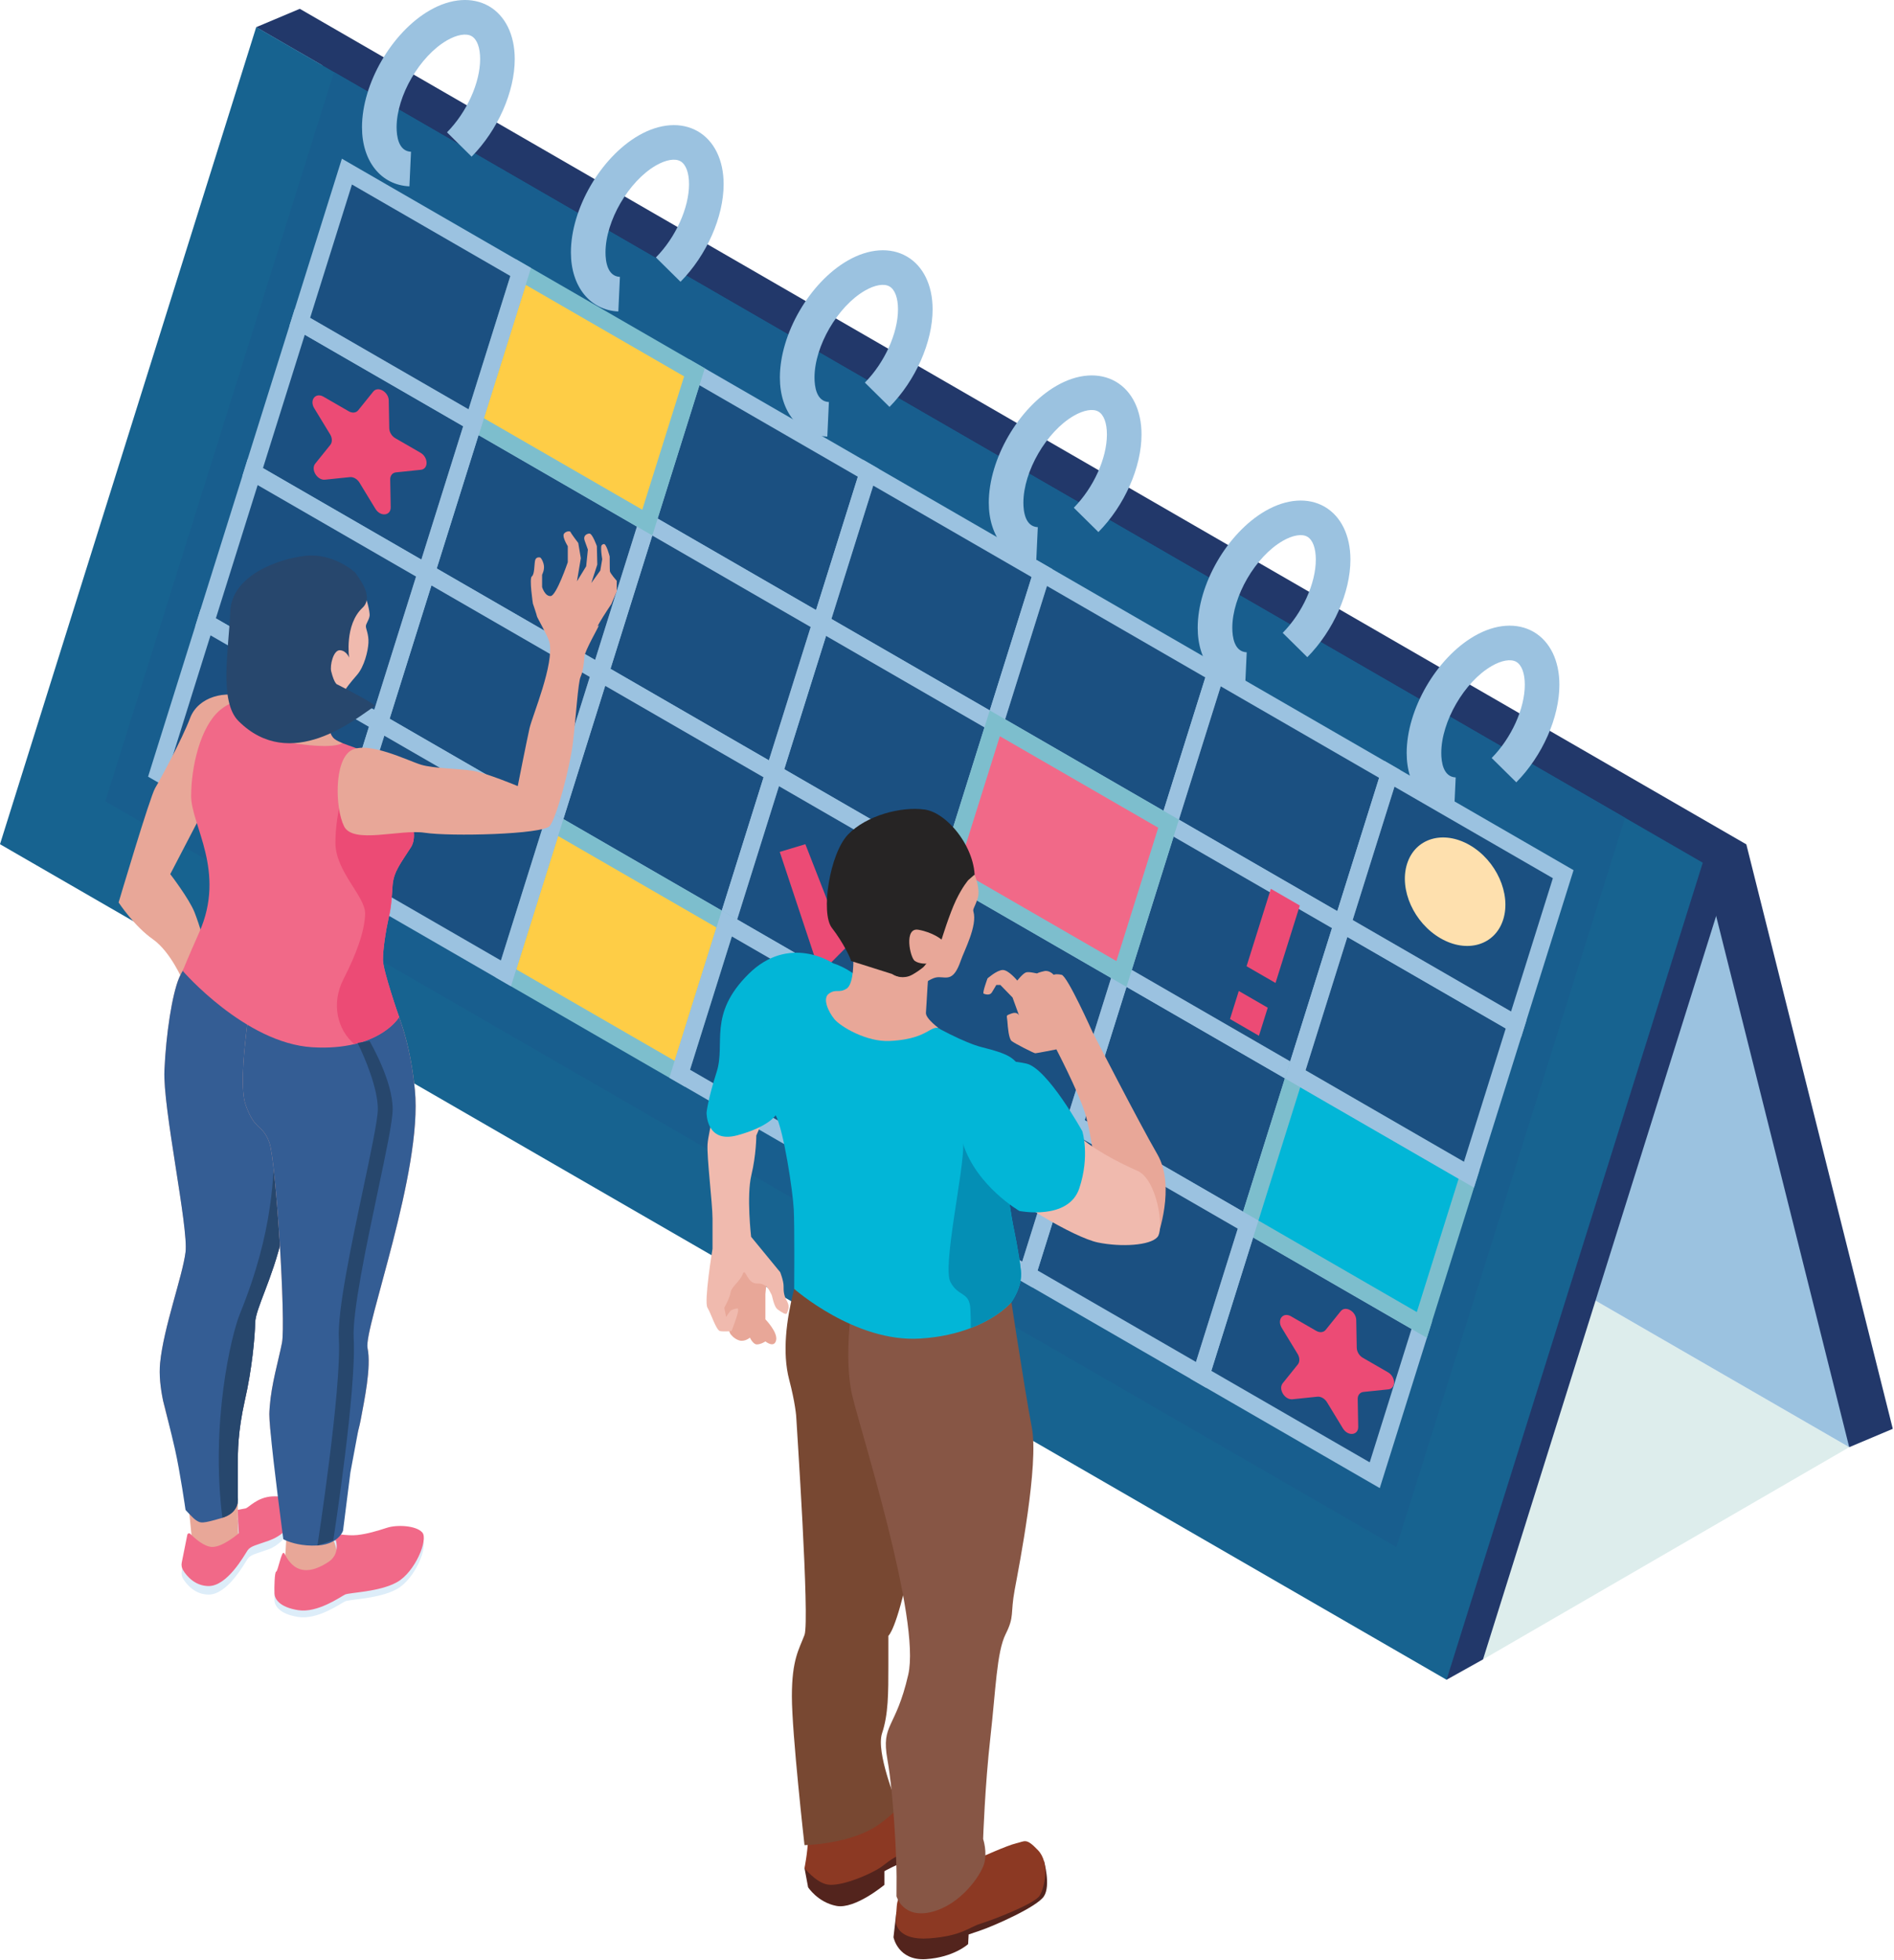 <svg width="435" height="450" viewBox="0 0 435 450" fill="none" xmlns="http://www.w3.org/2000/svg">
<path d="M434.723 328.02L424.717 332.236L58.848 6.236L68.854 2.023L401.085 193.844L434.723 328.02Z" fill="#22386A"/>
<path d="M424.717 332.236L92.486 140.411L58.848 6.235L340.611 380.955L424.717 332.236Z" fill="#DDEDEC"/>
<path d="M424.717 332.236L92.486 140.411L58.848 6.235L391.083 198.056L424.717 332.236Z" fill="#9BC2E0"/>
<path d="M340.608 380.955L332.235 385.628L66.422 4.113L398.653 195.934L340.608 380.955Z" fill="#22386A"/>
<path d="M332.235 385.628L0 193.808L58.844 6.235L391.08 198.056L332.235 385.628Z" fill="#176390"/>
<path d="M320.71 355.16L24.188 183.956L76.706 16.543L373.232 187.747L320.71 355.16Z" fill="#185E8E"/>
<path d="M246.746 258.093L286.655 281.134L297.476 246.637L257.571 223.597L246.746 258.093Z" fill="#223C6F" fill-opacity="0.4"/>
<path d="M287.805 284.094L244.371 259.015L256.412 220.636L299.85 245.715L287.805 284.094ZM249.12 257.167L285.5 278.173L295.105 247.562L258.725 226.557L249.12 257.167Z" fill="#9BC2E0"/>
<path d="M188.569 143.016L199.39 108.52L159.481 85.48L148.66 119.976L188.569 143.016Z" fill="#223C6F" fill-opacity="0.4"/>
<path d="M189.723 145.977L146.285 120.898L158.326 82.519L201.76 107.597L189.723 145.977ZM151.034 119.05L187.414 140.055L197.019 109.445L160.639 88.439L151.034 119.05Z" fill="#9BC2E0"/>
<path d="M217.661 200.558L206.84 235.05L246.745 258.095L257.57 223.598L217.661 200.558Z" fill="#223C6F" fill-opacity="0.4"/>
<path d="M247.903 261.055L204.465 235.976L216.506 197.597L259.939 222.675L247.903 261.055ZM209.214 234.128L245.594 255.134L255.195 224.523L218.814 203.518L209.214 234.128Z" fill="#9BC2E0"/>
<path d="M228.491 166.059L239.316 131.563L199.407 108.519L188.586 143.015L228.491 166.059Z" fill="#223C6F" fill-opacity="0.4"/>
<path d="M229.645 169.019L186.211 143.941L198.252 105.562L241.686 130.64L229.645 169.019ZM190.956 142.093L227.336 163.098L236.937 132.488L200.556 111.483L190.956 142.093Z" fill="#9BC2E0"/>
<path d="M268.386 189.099L279.206 154.603L239.301 131.562L228.477 166.059L268.386 189.099Z" fill="#223C6F" fill-opacity="0.4"/>
<path d="M269.535 192.06L226.102 166.981L238.142 128.602L281.58 153.68L269.535 192.06ZM230.846 165.133L267.227 186.138L276.831 155.528L240.451 134.523L230.846 165.133Z" fill="#9BC2E0"/>
<path d="M308.296 212.141L319.116 177.645L279.207 154.604L268.387 189.101L308.296 212.141Z" fill="#223C6F" fill-opacity="0.4"/>
<path d="M309.45 215.102L266.012 190.023L278.052 151.644L321.486 176.722L309.45 215.102ZM270.76 188.175L307.141 209.181L316.745 178.57L280.365 157.565L270.76 188.175Z" fill="#9BC2E0"/>
<path d="M257.566 223.596L297.472 246.637L308.296 212.14L268.387 189.1L257.566 223.596Z" fill="#223C6F" fill-opacity="0.4"/>
<path d="M298.629 249.597L255.191 224.518L267.232 186.135L310.67 211.214L298.629 249.597ZM259.94 222.67L296.32 243.676L305.925 213.065L269.545 192.06L259.94 222.67Z" fill="#9BC2E0"/>
<path d="M217.659 200.558L228.48 166.061L188.575 143.017L177.75 177.513L217.659 200.558Z" fill="#223C6F" fill-opacity="0.4"/>
<path d="M218.813 203.518L175.375 178.439L187.416 140.056L230.85 165.134L218.813 203.518ZM180.12 176.591L216.5 197.597L226.105 166.982L189.724 145.977L180.12 176.591Z" fill="#9BC2E0"/>
<path d="M257.569 223.598L268.39 189.101L228.481 166.061L217.66 200.557L257.569 223.598Z" fill="#F16988"/>
<path d="M258.719 226.558L215.285 201.479L227.326 163.096L270.76 188.174L258.719 226.558ZM220.03 199.631L256.41 220.637L266.015 190.022L229.635 169.017L220.03 199.631Z" fill="#7DBECD"/>
<path d="M177.745 177.512L188.57 143.015L148.661 119.975L137.84 154.471L177.745 177.512Z" fill="#223C6F" fill-opacity="0.4"/>
<path d="M178.899 180.472L135.465 155.393L147.506 117.01L190.943 142.089L178.899 180.472ZM140.21 153.545L176.59 174.551L186.195 143.936L149.814 122.931L140.21 153.545Z" fill="#9BC2E0"/>
<path d="M137.844 154.472L127.02 188.968L166.929 212.009L177.749 177.512L137.844 154.472Z" fill="#223C6F" fill-opacity="0.4"/>
<path d="M168.082 214.969L124.645 189.89L136.685 151.511L180.119 176.59L168.082 214.969ZM129.389 188.042L165.77 209.048L175.374 178.437L138.994 157.432L129.389 188.042Z" fill="#9BC2E0"/>
<path d="M148.66 119.976L108.75 96.936L97.93 131.432L137.839 154.473L148.66 119.976Z" fill="#223C6F" fill-opacity="0.4"/>
<path d="M138.993 157.433L95.555 132.354L107.595 93.971L151.029 119.049L138.993 157.433ZM100.303 130.506L136.684 151.512L146.288 120.897L109.908 99.892L100.303 130.506Z" fill="#9BC2E0"/>
<path d="M177.754 177.512L166.934 212.008L206.843 235.049L217.663 200.556L177.754 177.512Z" fill="#223C6F" fill-opacity="0.4"/>
<path d="M207.992 238.009L164.559 212.93L176.599 174.551L220.037 199.63L207.992 238.009ZM169.303 211.082L205.684 232.088L215.288 201.477L178.908 180.472L169.303 211.082Z" fill="#9BC2E0"/>
<path d="M97.934 131.433L87.113 165.925L127.018 188.97L137.843 154.473L97.934 131.433Z" fill="#223C6F" fill-opacity="0.4"/>
<path d="M128.172 191.93L84.738 166.851L96.779 128.472L140.217 153.55L128.172 191.93ZM89.483 165.003L125.863 186.009L135.468 155.398L99.088 134.393L89.483 165.003Z" fill="#9BC2E0"/>
<path d="M127.024 188.97L116.203 223.466L156.112 246.507L166.933 212.01L127.024 188.97Z" fill="#FECD46"/>
<path d="M157.262 249.467L113.828 224.388L125.869 186.005L169.307 211.084L157.262 249.467ZM118.573 222.54L154.953 243.546L164.558 212.931L128.178 191.926L118.573 222.54Z" fill="#7DBECD"/>
<path d="M275.836 315.631L315.741 338.671L326.566 304.174L286.657 281.134L275.836 315.631Z" fill="#223C6F" fill-opacity="0.4"/>
<path d="M316.895 341.631L273.461 316.552L285.502 278.169L328.939 303.248L316.895 341.631ZM278.206 314.708L314.586 335.714L324.191 305.1L287.81 284.094L278.206 314.708Z" fill="#9BC2E0"/>
<path d="M286.652 281.133L326.561 304.174L337.382 269.677L297.473 246.637L286.652 281.133Z" fill="#02B6D7"/>
<path d="M327.715 307.134L284.277 282.055L296.318 243.676L339.752 268.755L327.715 307.134ZM289.026 280.207L325.406 301.213L335.011 270.602L298.631 249.597L289.026 280.207Z" fill="#7DBECD"/>
<path d="M246.75 258.094L235.93 292.59L275.839 315.631L286.66 281.134L246.75 258.094Z" fill="#223C6F" fill-opacity="0.4"/>
<path d="M276.993 318.591L233.555 293.512L245.595 255.129L289.029 280.208L276.993 318.591ZM238.303 291.664L274.684 312.67L284.288 282.056L247.908 261.05L238.303 291.664Z" fill="#9BC2E0"/>
<path d="M297.477 246.637L337.386 269.678L348.206 235.185L308.301 212.141L297.477 246.637Z" fill="#223C6F" fill-opacity="0.4"/>
<path d="M338.535 272.642L295.102 247.563L307.142 209.18L350.576 234.258L338.535 272.642ZM299.846 245.715L336.227 266.721L345.827 236.106L309.447 215.101L299.846 245.715Z" fill="#9BC2E0"/>
<path d="M206.848 235.049L196.023 269.546L235.933 292.59L246.753 258.093L206.848 235.049Z" fill="#223C6F" fill-opacity="0.4"/>
<path d="M237.082 295.55L193.648 270.471L205.689 232.088L249.127 257.167L237.082 295.55ZM198.393 268.623L234.774 289.629L244.378 259.015L207.998 238.009L198.393 268.623Z" fill="#9BC2E0"/>
<path d="M148.675 119.974L159.495 85.478L119.59 62.438L108.766 96.934L148.675 119.974Z" fill="#FECD46"/>
<path d="M149.824 122.934L106.391 97.856L118.431 59.477L161.869 84.555L149.824 122.934ZM111.135 96.008L147.516 117.014L157.12 86.403L120.74 65.397L111.135 96.008Z" fill="#7DBECD"/>
<path d="M319.118 177.644L308.297 212.14L348.202 235.184L359.027 200.688L319.118 177.644Z" fill="#223C6F" fill-opacity="0.4"/>
<path d="M349.356 238.144L305.922 213.066L317.963 174.687L361.4 199.765L349.356 238.144ZM310.667 211.218L347.047 232.223L356.652 201.613L320.271 180.608L310.667 211.218Z" fill="#9BC2E0"/>
<path d="M108.753 96.936L68.848 73.892L58.023 108.388L97.933 131.433L108.753 96.936Z" fill="#223C6F" fill-opacity="0.4"/>
<path d="M99.082 134.393L55.648 109.314L67.689 70.931L111.127 96.009L99.082 134.393ZM60.393 107.466L96.773 128.472L106.378 97.857L69.998 76.852L60.393 107.466Z" fill="#9BC2E0"/>
<path d="M97.937 131.431L58.028 108.387L47.207 142.883L87.116 165.924L97.937 131.431Z" fill="#223C6F" fill-opacity="0.4"/>
<path d="M88.266 168.884L44.832 143.805L56.873 105.426L100.307 130.505L88.266 168.884ZM49.577 141.957L85.957 162.963L95.562 132.352L59.181 111.347L49.577 141.957Z" fill="#9BC2E0"/>
<path d="M166.93 212.009L156.109 246.506L196.014 269.546L206.839 235.049L166.93 212.009Z" fill="#223C6F" fill-opacity="0.4"/>
<path d="M197.172 272.506L153.734 247.427L165.775 209.044L209.209 234.123L197.172 272.506ZM158.483 245.583L194.863 266.589L204.468 235.975L168.088 214.969L158.483 245.583Z" fill="#9BC2E0"/>
<path d="M119.585 62.439L79.676 39.395L68.856 73.891L108.761 96.936L119.585 62.439Z" fill="#223C6F" fill-opacity="0.4"/>
<path d="M109.918 99.891L66.481 74.813L78.521 36.434L121.955 61.512L109.918 99.891ZM71.229 72.969L107.609 93.975L117.214 63.364L80.834 42.358L71.229 72.969Z" fill="#9BC2E0"/>
<path d="M47.203 142.885L36.383 177.381L76.288 200.422L87.113 165.925L47.203 142.885Z" fill="#223C6F" fill-opacity="0.4"/>
<path d="M77.446 203.382L34.008 178.303L46.048 139.92L89.482 164.999L77.446 203.382ZM38.757 176.459L75.137 197.465L84.738 166.851L48.357 145.845L38.757 176.459Z" fill="#9BC2E0"/>
<path d="M87.118 165.924L76.293 200.421L116.202 223.465L127.023 188.968L87.118 165.924Z" fill="#223C6F" fill-opacity="0.4"/>
<path d="M117.352 226.425L73.918 201.346L85.959 162.963L129.392 188.042L117.352 226.425ZM78.667 199.498L115.047 220.504L124.652 189.89L88.271 168.884L78.667 199.498Z" fill="#9BC2E0"/>
<path d="M311.493 303.06L311.609 309.426C311.625 310.316 312.185 311.238 312.996 311.707L318.789 315.049C320.601 316.094 320.653 318.777 318.861 318.963L313.143 319.555C312.34 319.639 311.811 320.298 311.827 321.189L311.943 327.555C311.978 329.546 309.57 329.796 308.426 327.916L304.774 321.916C304.261 321.077 303.375 320.565 302.572 320.644L296.854 321.236C295.062 321.423 293.524 318.892 294.609 317.549L298.07 313.249C298.555 312.649 298.539 311.671 298.026 310.829L294.374 304.828C293.23 302.949 294.688 301.141 296.504 302.186L302.298 305.528C303.109 305.997 303.987 305.905 304.472 305.305L307.933 301.006C309.018 299.658 311.458 301.069 311.493 303.06Z" fill="#EC4B75"/>
<path d="M89.286 91.951L89.402 98.317C89.418 99.207 89.978 100.129 90.789 100.598L96.582 103.94C98.394 104.985 98.446 107.667 96.654 107.854L90.936 108.446C90.133 108.529 89.604 109.189 89.62 110.079L89.736 116.445C89.771 118.44 87.363 118.687 86.219 116.807L82.567 110.806C82.054 109.968 81.168 109.455 80.365 109.535L74.647 110.123C72.855 110.31 71.317 107.778 72.402 106.435L75.863 102.136C76.348 101.532 76.332 100.558 75.819 99.716L72.167 93.715C71.023 91.835 72.481 90.027 74.297 91.073L80.091 94.418C80.902 94.887 81.78 94.796 82.265 94.196L85.726 89.896C86.811 88.549 89.251 89.96 89.286 91.951Z" fill="#EC4B75"/>
<path d="M292.953 225.663L286.301 221.825L291.88 204.046L298.532 207.885L292.953 225.663Z" fill="#EC4B75"/>
<path d="M289.144 237.783L282.496 233.94L284.515 227.503L291.167 231.342L289.144 237.783Z" fill="#EC4B75"/>
<path d="M179.086 195.573L184.971 193.809L190.598 208.206L206.958 194.377L210.4 201.375L188.365 223.497L179.086 195.573Z" fill="#EC4B75"/>
<path d="M345.249 211.09C343.397 216.995 336.948 218.93 330.848 215.405C324.748 211.885 321.303 204.239 323.159 198.334C325.011 192.429 331.46 190.498 337.56 194.018C343.656 197.539 347.101 205.185 345.249 211.09Z" fill="#FEE0AE"/>
<path d="M94.033 42.78C87.516 42.482 83.141 37.034 83.141 29.221C83.141 19.203 89.972 7.417 98.694 2.382C103.542 -0.416 108.498 -0.765 112.293 1.42C116.06 3.598 118.222 8.021 118.222 13.556C118.222 21.075 114.335 29.869 108.319 35.961L102.664 30.377C107.214 25.768 110.274 19.008 110.274 13.556C110.274 10.934 109.563 9.018 108.319 8.303C107.071 7.584 104.957 7.949 102.668 9.264C96.393 12.889 91.088 22.024 91.088 29.221C91.088 31.264 91.517 34.709 94.398 34.84L94.033 42.78Z" fill="#9BC2E0"/>
<path d="M142.013 71.506C135.496 71.208 131.121 65.759 131.121 57.947C131.121 47.933 137.952 36.143 146.671 31.108C151.527 28.306 156.478 27.96 160.269 30.146C164.036 32.324 166.198 36.747 166.198 42.282C166.198 49.805 162.312 58.599 156.295 64.686L150.641 59.103C155.191 54.494 158.25 47.734 158.25 42.282C158.25 39.659 157.535 37.748 156.295 37.029C155.047 36.309 152.937 36.667 150.644 37.99C144.37 41.614 139.069 50.754 139.069 57.947C139.069 59.989 139.498 63.435 142.379 63.566L142.013 71.506Z" fill="#9BC2E0"/>
<path d="M190.013 100.233C183.496 99.935 179.117 94.491 179.117 86.674C179.117 76.656 185.948 64.87 194.667 59.835C199.519 57.042 204.474 56.684 208.261 58.874C212.032 61.047 214.194 65.474 214.194 71.014C214.194 78.532 210.308 87.326 204.295 93.418L198.641 87.835C203.191 83.225 206.246 76.466 206.246 71.014C206.246 68.391 205.531 66.476 204.291 65.76C203.04 65.041 200.929 65.399 198.645 66.722C192.37 70.346 187.069 79.486 187.069 86.678C187.069 88.721 187.498 92.166 190.375 92.297L190.013 100.233Z" fill="#9BC2E0"/>
<path d="M237.99 128.965C231.477 128.667 227.098 123.218 227.098 115.406C227.098 105.388 233.929 93.602 242.651 88.567C247.503 85.769 252.459 85.423 256.246 87.605C260.013 89.779 262.175 94.206 262.175 99.741C262.175 107.26 258.288 116.058 252.276 122.146L246.621 116.562C251.171 111.953 254.227 105.193 254.227 99.741C254.227 97.118 253.516 95.203 252.272 94.488C251.028 93.768 248.914 94.13 246.625 95.449C240.35 99.073 235.045 108.209 235.045 115.406C235.045 117.448 235.475 120.894 238.356 121.025L237.99 128.965Z" fill="#9BC2E0"/>
<path d="M285.97 157.691C279.457 157.393 275.078 151.945 275.078 144.132C275.078 134.114 281.909 122.328 290.632 117.293C295.488 114.495 300.435 114.146 304.226 116.331C307.993 118.505 310.155 122.932 310.155 128.467C310.155 135.986 306.269 144.78 300.256 150.872L294.601 145.289C299.152 140.679 302.207 133.919 302.207 128.467C302.207 125.845 301.496 123.929 300.252 123.214C299.008 122.495 296.894 122.856 294.605 124.176C288.331 127.8 283.026 136.936 283.026 144.132C283.026 146.175 283.455 149.62 286.336 149.751L285.97 157.691Z" fill="#9BC2E0"/>
<path d="M333.967 186.417C327.449 186.119 323.074 180.671 323.074 172.858C323.074 162.848 329.905 151.058 338.628 146.019C343.476 143.217 348.431 142.872 352.222 145.057C355.989 147.235 358.151 151.658 358.151 157.193C358.151 164.716 354.265 173.51 348.252 179.598L342.598 174.014C347.148 169.409 350.204 162.649 350.204 157.193C350.204 154.571 349.492 152.655 348.248 151.94C347.001 151.225 344.89 151.578 342.602 152.902C336.323 156.526 331.022 165.665 331.022 172.858C331.022 174.901 331.451 178.346 334.332 178.477L333.967 186.417Z" fill="#9BC2E0"/>
<path d="M219.842 415.727L221.774 412.826C221.774 412.826 224.675 417.797 220.808 421.386C216.942 424.974 211.831 426.357 209.069 427.049C206.308 427.74 203.133 429.572 203.133 429.572V432.703C203.133 432.703 196.365 438.374 192.085 437.543C187.806 436.713 185.596 433.264 185.596 433.264L184.77 428.845L197.887 424.012L219.842 415.727Z" fill="#53241D"/>
<path d="M202.894 412.604C202.894 412.604 206.896 415.497 211.068 412.827C212.61 411.841 219.846 410.756 221.778 412.827C223.709 414.897 220.812 420.973 212.248 423.735C203.689 426.497 204.515 427.462 201.34 429.258C198.165 431.054 192.363 433.264 189.741 432.572C187.118 431.881 184.77 428.845 184.77 428.845C184.77 428.845 185.461 425.547 185.596 422.157C185.735 418.767 185.735 418.767 185.735 418.767C185.735 418.767 190.015 420.424 195.264 419.594C200.514 418.763 202.894 412.604 202.894 412.604Z" fill="#8C3923"/>
<path d="M181.252 316.737C182.631 321.982 182.909 325.213 182.909 325.837C182.909 326.457 186.017 372.025 184.773 375.339C183.529 378.653 181.872 380.93 181.872 389.422C181.872 397.914 184.773 423.597 184.773 423.597C184.773 423.597 195.717 423.426 202.17 418.625C208.624 413.825 205.902 413.825 205.902 413.825C205.902 413.825 201.133 402.261 202.584 397.914C204.034 393.563 204.034 388.802 204.034 382.174C204.034 375.545 204.034 375.545 204.034 375.545C204.034 375.545 205.898 374.186 208.799 360.159C211.699 346.131 211.894 298.378 211.274 296.721C210.654 295.064 185.599 286.273 185.599 286.273C185.599 286.273 177.942 304.136 181.252 316.737Z" fill="#784832"/>
<path d="M236.898 428.293L239.763 427.208C239.763 427.208 241.385 432.851 239.763 435.338C238.142 437.822 228.132 442.173 225.299 443.139C222.469 444.105 222.469 444.105 222.469 444.105L222.354 446.314C222.354 446.314 219.087 449.35 212.666 449.767C206.244 450.181 205.211 444.729 205.211 444.729L205.871 438.982L224.818 437.135L236.898 428.293Z" fill="#53241D"/>
<path d="M207.594 434.341C207.594 434.341 206.171 435.017 205.961 437.627C205.754 440.238 205.754 441.271 205.754 441.271C205.754 441.271 205.893 445.551 213.415 444.999C220.942 444.446 222.531 442.444 225.222 441.617C227.916 440.791 237.719 437.059 238.824 435.128C239.929 433.197 241.173 427.673 238.411 424.772C235.649 421.871 235.454 422.702 233.376 423.183C231.298 423.663 225.377 426.358 222.917 427.395C220.457 428.432 211.826 429.537 211.826 429.537L207.594 434.341Z" fill="#8C3923"/>
<path d="M169.758 290.414C169.758 290.414 166.65 293.494 165.72 296.717C164.791 299.939 167.739 306.218 167.739 306.218C167.739 306.218 168.482 307.315 169.758 307.72C171.037 308.125 172.241 307.084 172.241 307.084C172.241 307.084 172.941 308.694 173.899 308.646C174.86 308.594 175.794 307.951 175.794 307.951C175.794 307.951 177.781 309.58 178.246 307.724C178.715 305.864 175.794 302.888 175.794 302.888V301.088V297.054L176.382 290.939L169.758 290.414Z" fill="#E8A798"/>
<path d="M189.104 222.58C189.104 222.58 185.499 218.026 179.908 220.613C174.317 223.2 169.656 226.825 168.825 232.519C167.999 238.213 167.478 244.945 166.234 247.949C164.991 250.954 162.714 259.756 162.507 262.656C162.3 265.557 163.647 276.326 163.647 279.744C163.647 283.161 163.647 286.682 163.647 286.682C163.647 286.682 161.637 298.83 162.487 300.213C163.337 301.596 164.478 305.443 165.408 305.59C166.342 305.737 167.999 305.59 167.999 305.59C167.999 305.59 170.172 300.32 169.346 300.388C168.519 300.455 167.796 300.873 167.796 300.873L166.759 302.327L166.346 300.213C166.346 300.213 167.589 298.047 167.796 296.716C168.003 295.381 169.97 294.141 170.594 292.484C171.218 290.827 171.527 294.761 173.908 294.658C176.288 294.554 176.809 296.641 177.119 297.046C177.429 297.455 177.635 299.935 178.672 300.662C179.71 301.389 180.588 301.958 180.743 301.441C180.898 300.924 181.518 300.094 180.743 298.695C179.968 297.296 179.968 296.418 179.968 295.226C179.968 294.034 179.193 292.067 179.193 292.067L172.513 283.936C172.513 283.936 171.424 274.566 172.565 269.801C173.705 265.037 173.705 260.689 173.705 260.689C173.705 260.689 179.499 247.226 180.433 245.052C181.359 242.879 190.844 230.659 189.104 222.58Z" fill="#F0BAAE"/>
<path d="M191.279 221.122C191.279 221.122 181.292 214.315 171.918 223.609C162.544 232.904 166.685 239.533 164.614 246.022C162.544 252.511 162.278 255.412 162.278 255.412C162.278 255.412 162.131 262.569 169.311 260.645C176.492 258.726 178.149 256.032 178.149 256.032C178.149 256.032 187.774 232.765 189.109 230.417C190.436 228.068 191.279 221.122 191.279 221.122Z" fill="#02B6D7"/>
<path d="M195.752 298.937C195.752 298.937 193.674 311.749 195.752 320.448C197.834 329.146 211.504 371.817 208.603 384.45C205.702 397.083 202.332 395.632 203.811 403.922C205.289 412.207 205.917 426.914 205.917 430.848C205.917 434.782 205.897 435.335 205.897 435.335C205.897 435.335 207.363 440.584 213.992 438.927C220.62 437.27 225.178 430.642 226.005 427.951C226.831 425.257 225.798 422.177 225.798 422.177C225.798 422.177 226.211 409.93 227.455 398.95C228.699 387.975 228.905 379.272 230.976 375.131C233.046 370.991 232.013 370.573 233.046 364.982C234.083 359.391 238.637 336.192 236.98 327.7C235.323 319.208 231.178 291.661 231.178 291.661L195.752 298.937Z" fill="#875645"/>
<path d="M234.475 291.669C234.92 295.388 232.293 298.937 232.293 298.937C232.293 298.937 229.495 302.382 222.978 304.874C219.942 306.034 216.052 307.024 211.275 307.298C196.366 308.22 182.41 295.901 182.41 295.901C182.41 295.901 182.513 281.707 182.306 277.649C182.104 273.556 180.021 259.568 178.146 256.02C176.302 252.507 175.451 241.313 175.245 235.479C175.038 229.646 179.815 222.071 186.435 220.776C193.055 219.481 199.469 226.439 199.469 226.439C199.469 226.439 217.518 238.416 225.569 240.427C231.641 241.929 232.802 242.851 234.236 244.965C234.749 245.716 235.226 246.534 235.941 247.556C238.842 251.684 231.574 274.474 231.574 274.474C231.574 274.474 232.428 280.069 232.631 281.023C232.833 281.977 234.065 287.918 234.475 291.669Z" fill="#02B6D7"/>
<path d="M234.465 291.669C234.91 295.388 232.283 298.937 232.283 298.937C232.283 298.937 229.486 302.382 222.969 304.874C222.969 303.066 222.937 301.496 222.865 300.507C222.663 296.445 220.127 297.82 218.284 294.303C216.408 290.791 221.431 268.573 221.224 262.739C220.986 256.906 221.86 248.843 228.48 247.548C231.04 247.035 232.077 243.904 234.227 244.961C234.739 245.712 235.216 246.53 235.931 247.552C238.832 251.68 231.564 274.47 231.564 274.47C231.564 274.47 232.418 280.065 232.621 281.019C232.824 281.973 234.056 287.918 234.465 291.669Z" fill="#048FB5"/>
<path d="M195.987 219.786C195.987 219.786 196.229 225.862 194.433 226.967C192.637 228.071 192.085 226.967 190.427 228.071C188.77 229.176 190.288 232.351 191.671 234.008C193.05 235.665 198.991 239.254 204.376 238.98C209.76 238.705 211.962 237.434 213.694 236.432C215.427 235.431 215.935 236.293 215.935 236.293C215.935 236.293 212.526 233.869 212.661 232.486C212.8 231.103 213.146 221.995 213.698 220.613C214.247 219.234 195.987 219.786 195.987 219.786Z" fill="#E8A798"/>
<path d="M195.445 220.617C195.445 220.132 193.684 216.405 191.062 213.019C188.439 209.637 190.541 196.023 194.753 191.604C198.966 187.185 207.013 185.095 212.397 185.854C217.782 186.613 224.688 195.344 223.79 202.87C222.892 210.396 220.408 214.263 218.886 215.848C217.368 217.438 213.236 220.136 211.984 222.27C209.429 226.621 204.871 223.597 204.871 223.597L195.445 220.617Z" fill="#262424"/>
<path d="M222.4 202.039L223.834 200.787C223.834 200.787 225.249 204.109 224.542 206.251C223.834 208.393 223.381 208.651 223.572 209.287C224.518 212.49 221.466 218.208 220.659 220.545C219.018 225.306 217.5 224.336 215.636 224.336C213.773 224.336 212.739 225.91 210.709 226.104C208.678 226.299 205.555 223.99 205.555 223.99C205.555 223.99 207.486 224.888 209.489 223.784C211.492 222.679 213.01 221.228 213.01 221.228C213.01 221.228 211.213 221.371 210.109 220.609C209.004 219.846 207.554 212.848 210.935 213.448C214.317 214.048 216.252 215.705 216.252 215.705C216.252 215.705 218.048 209.835 219.566 206.66C221.088 203.489 222.4 202.039 222.4 202.039Z" fill="#E8A798"/>
<path d="M242.623 240.911C242.623 240.911 247.456 250.162 249.113 255.273C250.77 260.383 251.735 270.186 252.288 273.222C252.84 276.262 265.819 283.992 265.819 283.992C265.819 283.992 270.098 272.388 265.819 265.005C261.539 257.617 250.905 236.906 250.905 236.906C250.905 236.906 245.163 224.062 243.819 223.788C242.48 223.51 241.999 223.788 241.999 223.788C241.999 223.788 241.046 222.683 239.854 222.942C238.661 223.2 238.336 223.391 238.216 223.458C238.101 223.526 236.333 222.981 235.606 223.252C234.882 223.526 233.639 225.115 233.639 225.115C233.639 225.115 231.62 222.632 230.273 222.683C228.926 222.735 226.804 224.619 226.804 224.619C226.804 224.619 225.56 227.965 225.921 228.12C226.283 228.275 227.34 228.573 227.785 227.861C228.23 227.15 228.822 226.121 228.822 226.121H229.756L232.554 229.002L234.056 233.143C234.056 233.143 233.694 232.157 232.295 232.678C230.897 233.194 231.258 233.039 231.366 234.438C231.469 235.837 231.676 238.444 232.347 238.992C233.019 239.54 237.465 241.805 237.779 241.805C238.093 241.805 242.623 240.911 242.623 240.911Z" fill="#E8A798"/>
<path d="M221.23 255.826C221.23 255.826 221.521 263.949 226.615 269.635C231.713 275.318 246.774 284.136 252.159 285.241C257.543 286.345 264.172 285.932 265.829 283.997C267.486 282.062 265.69 270.74 261.271 268.809C256.852 266.878 249.949 263.285 247.187 260.11C244.426 256.935 236.836 245.638 233.867 244.449C230.899 243.261 222.474 245.745 221.23 255.826Z" fill="#F0BAAE"/>
<path d="M223.869 247.678C223.869 247.678 218.059 253.086 221.234 262.738C224.409 272.395 234.137 278.01 234.137 278.01C234.137 278.01 245.399 280.263 247.883 272.808C250.37 265.353 248.574 259.691 248.574 259.691C248.574 259.691 240.563 245.226 235.731 244.173C230.902 243.12 226.567 243.283 223.869 247.678Z" fill="#02B6D7"/>
<path d="M37.455 321.503C37.812 323.24 38.246 324.889 38.707 326.471C39.843 330.377 41.154 333.898 41.77 336.266C42.454 338.909 43.066 343.665 43.499 347.6C43.889 351.184 44.127 354.089 44.127 354.089C44.127 354.089 43.273 355.333 47.338 356.314C51.399 357.296 52.842 354.415 54.149 353.695C55.456 352.972 54.61 348.843 54.61 348.843C54.61 348.843 54.61 347.099 54.61 344.858V336.528C54.61 333.186 54.61 328.732 56.243 321.523C57.884 314.319 58.54 306.848 58.603 303.637C58.671 300.43 62.534 293.746 64.831 283.851C67.123 273.957 66.73 230.849 66.73 230.849L46.75 217.35C46.75 217.35 42.684 220.759 41.115 224.558C39.541 228.357 38.166 237.199 37.773 245.719C37.379 254.239 43.344 281.817 42.625 287.456C41.902 293.091 37.578 304.754 36.791 312.872C36.521 315.606 36.847 318.575 37.455 321.503Z" fill="#E8A798"/>
<path d="M54.272 173.88C54.272 173.88 61.854 162.213 56.823 160.246C51.792 158.279 45.502 159.984 43.666 164.832C41.83 169.68 36.811 178.959 35.631 180.922C34.451 182.889 27.242 207.185 27.242 207.185C27.242 207.185 30.771 212.589 35.138 215.649C39.223 218.514 42.072 225.302 42.072 225.302L42.077 232.2L47.254 238.626L50.95 241.539L54.268 241.896C54.268 241.896 55.893 241.721 55.21 241.137C54.526 240.553 54.137 240.613 54.137 240.613L56.529 240.323C56.529 240.323 57.241 239.329 55.48 238.813C53.72 238.296 52.087 238.097 51.796 238.208C51.506 238.316 49.118 234.1 48.923 233.078C48.729 232.057 48.947 229.609 49.086 228.111C49.225 226.613 48.077 224.296 48.077 224.296L49.44 225.933C49.44 225.933 50.855 228.58 51.876 228.85C52.893 229.124 53.096 229.844 53.93 228.58C54.765 227.32 53.712 225.854 53.557 225.556C53.402 225.258 51.785 223.617 51.785 223.617C51.785 223.617 50.763 220.99 49.913 219.993C49.066 218.991 47.834 218.093 47.505 217.684C47.175 217.274 45.899 212.514 44.671 209.422C43.444 206.33 39.104 200.676 39.104 200.676L46.146 187.145L54.272 173.88Z" fill="#E8A798"/>
<path d="M66.76 236.126C66.76 247.964 66.589 276.114 64.817 283.855C62.532 293.75 58.677 300.438 58.606 303.645C58.538 306.852 57.891 314.323 56.218 321.523C54.616 328.724 54.616 333.19 54.616 336.536V343.737C54.616 343.737 54.684 344.214 54.616 344.861C54.445 345.954 53.73 347.623 51.068 348.442C51 348.478 50.932 348.478 50.865 348.509C46.394 349.841 46.088 349.634 45.202 349.121C44.725 348.847 44.042 348.168 43.498 347.587C42.985 347.075 42.611 346.634 42.611 346.634C42.611 346.634 41.383 338.003 40.187 332.713C39.71 330.599 39.162 328.382 38.685 326.471C38.105 324.015 37.592 322.068 37.457 321.591C36.841 318.586 36.504 315.618 36.774 312.892C37.561 304.773 41.892 293.102 42.607 287.475C43.323 281.813 37.354 254.242 37.763 245.715C38.137 237.219 39.535 228.349 41.105 224.562C42.675 220.775 46.736 217.361 46.736 217.361L66.728 230.837C66.728 230.837 66.76 232.851 66.76 236.126Z" fill="#345D94"/>
<path d="M66.764 236.126C66.764 247.964 66.594 276.115 64.821 283.856C62.536 293.75 58.682 300.438 58.61 303.645C58.543 306.852 57.895 314.323 56.222 321.523C54.62 328.724 54.62 333.191 54.62 336.536V343.737C54.62 343.737 54.688 344.214 54.62 344.862C54.45 345.954 53.734 347.623 51.072 348.442C48.342 326.673 53.087 306.57 55.097 301.63C63.021 282.159 62.783 269.502 63.192 260.97C63.566 252.442 60.728 246.053 62.298 242.266C63.319 239.742 65.433 237.421 66.764 236.126Z" fill="#27476D"/>
<path d="M54.609 348.585C54.609 348.585 55.658 348.39 56.378 348.259C57.097 348.128 59 343.737 62.469 343.542C65.943 343.347 69.285 344.984 68.367 348.064C67.449 351.144 64.48 354.681 61.738 355.662C58.996 356.648 57.566 356.874 56.874 357.872C56.183 358.869 52.249 366.145 47.862 366.078C44.766 366.03 42.906 363.8 42.08 362.489C41.742 361.953 41.619 361.313 41.742 360.693L43.018 354.327C43.069 353.997 43.475 353.858 43.709 354.096C44.726 355.122 46.932 357.101 48.776 357.101C51.263 357.101 54.856 353.949 54.856 353.949L54.677 351.203L54.609 348.585Z" fill="#DDEDF9"/>
<path d="M54.613 346.619C54.613 346.619 55.662 346.424 56.382 346.293C57.101 346.162 59.004 343.738 62.473 343.543C65.947 343.349 68.565 344.656 67.647 347.736C66.729 350.815 64.48 352.711 61.738 353.696C58.996 354.682 57.566 354.908 56.874 355.906C56.183 356.907 52.249 364.179 47.862 364.116C44.766 364.068 42.906 361.839 42.08 360.527C41.742 359.991 41.619 359.351 41.742 358.731L43.018 352.365C43.069 352.035 43.475 351.896 43.709 352.135C44.726 353.16 46.932 355.139 48.776 355.139C51.263 355.139 54.856 351.988 54.856 351.988L54.677 349.242L54.613 346.619Z" fill="#F16988"/>
<path d="M56.377 253.519C58.471 259.678 60.307 257.977 61.861 262.301C63.414 266.624 65.679 303.708 64.761 308.294C63.903 312.59 62.349 317.696 61.948 322.965C61.916 323.355 61.896 323.685 61.88 324.018C61.873 324.229 61.864 324.448 61.861 324.666C61.849 325.731 61.928 326.864 62.067 328.036C62.663 332.995 64.368 338.658 65.282 343.522C65.862 346.618 65.87 350.516 65.731 353.675C65.584 356.93 65.282 359.397 65.282 359.397C65.282 359.397 66.856 362.278 66.752 362.278C66.752 362.278 71.867 362.135 74.851 361.098C77.386 360.212 78.197 356.409 77.684 354.267C77.585 353.862 76.234 352.006 76.158 351.779C75.741 350.532 80.462 335.59 82.258 328.509C82.536 327.408 82.739 326.55 82.838 325.981C83.625 321.658 85.326 313.925 84.412 309.47C83.498 305.012 97.12 268.846 95.288 250.24C93.452 231.635 86.9 224.558 86.9 224.558H85.986L58.324 225.17C58.324 225.17 54.279 247.359 56.377 253.519Z" fill="#E8A798"/>
<path d="M76.55 353.579C76.55 353.579 79.792 354.219 82.053 353.973C84.314 353.726 86.623 353.039 88.884 352.304C91.145 351.569 95.568 351.763 96.991 353.385C98.418 355.006 95.322 362.477 91.193 364.786C87.064 367.094 80.233 367.13 79.204 367.651C78.171 368.175 72.91 371.907 68.514 371.219C64.12 370.532 63.086 368.616 63.039 367.384C62.991 366.157 63.039 362.473 63.432 362.373C63.825 362.274 64.66 357.585 65.2 358.086C65.741 358.59 67.827 365.175 75.437 360.14C78.918 357.839 76.55 353.579 76.55 353.579Z" fill="#DDEDF9"/>
<path d="M76.55 352.01C76.55 352.01 79.792 352.65 82.053 352.403C84.314 352.157 86.623 351.469 88.884 350.734C91.145 349.995 95.568 350.194 96.991 351.815C98.418 353.436 95.322 360.907 91.193 363.216C87.064 365.525 80.233 365.561 79.204 366.085C78.171 366.61 72.91 370.345 68.514 369.654C64.12 368.966 63.086 367.051 63.039 365.819C62.991 364.591 63.039 360.907 63.432 360.808C63.825 360.709 64.66 356.019 65.2 356.52C65.741 357.025 67.827 363.609 75.437 358.575C78.918 356.27 76.55 352.01 76.55 352.01Z" fill="#F16988"/>
<path d="M56.377 253.519C58.471 259.678 60.307 257.977 61.861 262.301C63.414 266.624 65.679 303.708 64.761 308.294C63.903 312.59 62.349 317.696 61.948 322.965C61.92 323.486 61.9 323.824 61.88 324.018C61.864 324.181 61.861 324.4 61.861 324.666C61.868 325.429 61.944 326.597 62.067 328.036C62.786 336.333 65.075 353.361 65.075 353.361C65.075 353.361 65.298 353.492 65.731 353.675C66.856 354.156 69.379 354.998 72.908 354.803C74.378 354.72 75.499 354.382 76.345 353.941C78.3 352.932 78.785 351.41 78.785 351.41L80.482 338.006L82.258 328.513C82.536 327.412 82.739 326.554 82.838 325.985C83.625 321.662 85.326 313.929 84.412 309.474C83.498 305.016 97.12 268.85 95.288 250.244C93.452 231.639 86.9 224.562 86.9 224.562H85.986L58.324 225.174C58.324 225.174 54.279 247.359 56.377 253.519Z" fill="#345D94"/>
<path d="M89.246 210.808C88.598 213.673 87.95 217.869 87.95 220.361C87.95 222.853 91.669 233.495 91.669 233.495C91.669 233.495 89.11 237.898 81.365 239.706C78.77 240.322 75.599 240.659 71.709 240.421C56.287 239.467 41.957 222.884 41.957 222.884C41.957 222.884 43.177 219.852 45.744 214.082C51.999 200.023 43.9 189.449 43.9 182.761C43.9 176.073 46.014 166.758 50.588 162.971C55.194 159.184 59.048 161.402 59.048 161.402C59.048 161.402 60.55 161.127 60.96 158.262C61.337 155.361 61.337 155.361 61.337 155.361L75.599 159.832C75.599 159.832 74.304 167.68 76.827 169.659C77.272 170.001 77.92 170.307 78.671 170.613C80.376 171.296 82.593 171.944 84.711 172.965C86.929 174.058 89.011 175.524 90.1 177.845C92.659 183.405 96.72 190.879 94.364 194.527C92.011 198.211 90.442 200.055 90.167 203.194C89.929 206.341 89.929 207.907 89.246 210.808Z" fill="#F16988"/>
<path d="M89.251 210.808C88.603 213.674 87.955 217.87 87.955 220.361C87.955 222.853 91.675 233.495 91.675 233.495C91.675 233.495 89.115 237.898 81.371 239.706C77.48 236.364 76.014 230.427 78.879 224.796C81.78 219.165 83.723 213.912 83.862 209.851C83.997 205.79 77.039 200.163 77.039 193.475C77.039 186.787 79.153 177.508 83.727 173.685C84.069 173.411 84.375 173.172 84.716 172.97C86.934 174.063 89.016 175.529 90.105 177.85C92.664 183.409 96.725 190.884 94.369 194.532C92.016 198.215 90.447 200.059 90.172 203.199C89.934 206.342 89.934 207.908 89.251 210.808Z" fill="#EC4B75"/>
<path d="M118.911 180.468C118.911 180.468 111.639 177.421 108.492 176.932C105.348 176.439 99.646 176.439 96.697 175.557C93.749 174.675 84.414 169.954 80.579 172.314C76.745 174.675 76.944 185.44 79.006 189.664C81.068 193.888 91.782 190.3 97.579 191.182C103.377 192.068 124.705 191.575 126.275 189.608C127.848 187.641 130.892 176.244 131.58 170.542C132.267 164.843 132.76 156.618 133.348 155.374C133.936 154.13 134.135 151.968 134.234 150.689C134.333 149.409 137.377 144.104 137.524 143.663C137.671 143.222 136.738 144.597 137.671 142.975C138.605 141.354 140.421 138.652 140.421 138.652L141.649 135.751V133.343C141.649 133.343 140.127 131.622 140.076 131.134C140.028 130.641 140.028 127.744 140.028 127.744C140.028 127.744 139.241 124.696 138.653 124.895C138.065 125.089 138.065 125.288 138.065 126.075C138.065 126.862 138.311 128.384 138.311 128.384L137.87 130.986L135.808 133.836L137.183 129.612L137.083 125.387C137.083 125.387 136.05 122.439 135.363 122.49C134.675 122.538 133.888 123.031 134.282 124.112C134.675 125.193 135.021 126.174 135.021 126.174L134.627 130.009L132.513 133.45L133.4 128.145L132.811 124.656C132.811 124.656 131.19 122.542 131.043 122.149C130.896 121.755 129.422 122.049 129.422 122.935C129.422 123.822 130.403 125.391 130.403 125.391V129.075C130.403 129.075 127.8 136.741 126.473 136.84C125.146 136.939 124.506 134.777 124.506 134.777V131.928C124.506 131.928 125.194 130.7 124.852 129.472C124.506 128.245 124.085 127.998 124.085 127.998C124.085 127.998 123.099 127.704 122.893 128.686C122.686 129.667 122.785 131.877 122.146 132.322C121.506 132.763 122.392 138.561 122.392 138.561C122.392 138.561 123.326 141.31 123.326 141.509C123.326 141.704 125.861 146.087 126.175 147.39C127.371 152.362 122.277 164.295 121.621 167.176C120.973 170.049 118.911 180.468 118.911 180.468Z" fill="#E8A798"/>
<path d="M57 164.447C57.493 166.021 59.849 169.558 68.202 170.738C76.555 171.918 78.323 170.738 78.323 170.738L78.673 170.634C77.91 170.328 77.27 170.015 76.817 169.657C74.326 167.69 75.617 159.83 75.617 159.83L61.351 155.375C61.351 155.375 61.351 155.375 60.958 158.256C60.565 161.137 59.05 161.399 59.05 161.399C59.05 161.399 56.511 162.878 57 164.447Z" fill="#E8A798"/>
<path d="M78.558 135.588C78.722 135.557 83.995 137.031 83.995 137.031C83.995 137.031 85.044 140.405 84.881 141.422C84.718 142.439 84.031 143.159 84.031 143.782C84.031 144.406 84.718 145.65 84.619 147.581C84.519 149.513 83.661 153.018 82.016 154.921C80.394 156.793 79.393 158.084 79.266 158.458C79.135 158.831 71.485 160.751 67.686 159.014C63.887 157.278 64.738 144.633 64.738 144.633L78.558 135.588Z" fill="#F0BAAE"/>
<path d="M81.564 131.428C81.564 131.428 81.727 131.643 81.981 132.016C82.927 133.415 85.76 137.178 83.265 139.519C79.072 143.449 80.185 150.983 80.185 150.983C80.185 150.983 79.605 149.378 78.087 149.278C76.569 149.179 75.73 152.767 76.068 154.127C76.843 157.238 77.55 157.174 77.55 157.174C77.55 157.174 86.571 161.756 86.054 162.102C81.671 165.035 66.749 177.512 54.757 165.512C50.218 160.969 52.591 148.67 52.885 140.417C53.179 132.163 63.793 128.285 70.219 127.597C76.652 126.906 81.564 131.428 81.564 131.428Z" fill="#27476D"/>
<path d="M76.554 353.581L72.91 354.801C72.966 354.428 78.466 318.798 77.826 307.429C77.468 301.039 80.619 286.122 83.405 272.956C85.141 264.747 86.779 256.99 86.779 254.653C86.779 249.908 83.926 243.069 82.133 239.437L84.891 238.992C85.169 239.556 90.188 248.144 90.188 254.653C90.188 257.347 88.666 264.548 86.739 273.664C84.136 285.979 80.897 301.306 81.231 307.239C81.891 318.957 76.781 352.043 76.554 353.581Z" fill="#27476D"/>
</svg>
